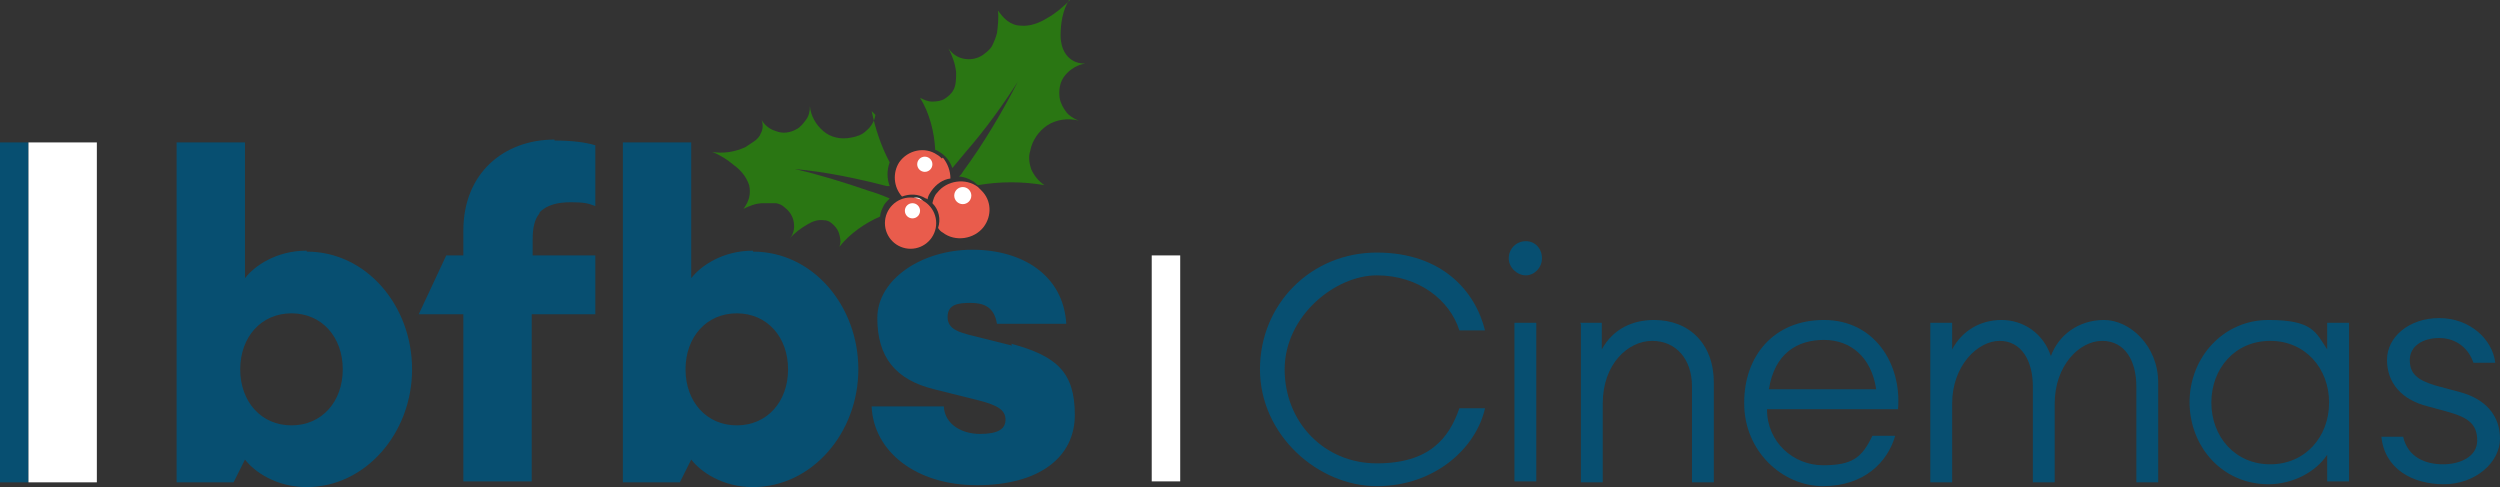 <?xml version="1.0" encoding="UTF-8"?>
<svg id="Layer_1" data-name="Layer 1" xmlns="http://www.w3.org/2000/svg" version="1.1" viewBox="0 0 263.3 51.3">
  <rect x="0" y="0" width="263.3" height="51.3" fill="#333333" stroke="none"/>
  <defs>
    <style>
      .cls-1 {
        fill: #e95c4c;
      }

      .cls-1, .cls-2, .cls-3, .cls-4 {
        stroke-width: 0px;
      }

      .cls-2 {
        fill: #fff;
      }

      .cls-3 {
        fill: #074f71;
      }

      .cls-4 {
        fill: #2a7613;
      }
    </style>
  </defs>
  <g>
    <rect class="cls-3" y="15" width="3" height="35.8"/>
    <rect class="cls-2" x="3" y="15" width="7.2" height="35.8"/>
  </g>
  <g>
    <path class="cls-3" d="M106.6,36.4l-4.4-1.1c-1.1-.3-2.4-.6-2.4-1.9s1-1.5,2.4-1.5,2.5.4,2.8,2.2h7.3c-.3-5.1-4.6-7.8-9.9-7.8s-10,3.1-10,7.2,1.9,6.5,6,7.5l4.8,1.2c1.9.5,2.7,1,2.7,2s-.8,1.5-2.7,1.5-3.7-1-3.8-2.9h-7.6c.2,4.7,4.6,8.3,11.1,8.3s10.3-2.9,10.3-7.4-1.9-6.2-6.7-7.5Z"/>
    <path class="cls-3" d="M32.3,26.4c-3.2,0-5.5,1.6-6.5,2.9v-14.3h-7.2v35.8h6l1.2-2.4h0s0,0,0,0h0s0,0,0,0c1,1.3,3.3,2.9,6.5,2.9,6.2,0,11.1-5.7,11.1-12.4s-4.8-12.4-11.1-12.4ZM30.7,44.8c-3.2,0-5.4-2.5-5.4-5.9s2.2-5.9,5.4-5.9,5.4,2.5,5.4,5.9-2.2,5.9-5.4,5.9Z"/>
    <path class="cls-3" d="M79.3,26.4c-3.2,0-5.5,1.6-6.5,2.9v-14.3h-7.2v35.8h6l1.2-2.4h0c1,1.3,3.3,2.9,6.5,2.9,6.2,0,11.1-5.7,11.1-12.4s-4.8-12.4-11.1-12.4ZM77.6,44.8c-3.2,0-5.4-2.5-5.4-5.9s2.2-5.9,5.4-5.9,5.4,2.5,5.4,5.9-2.2,5.9-5.4,5.9Z"/>
    <path class="cls-3" d="M58.4,14.7s0,0,0,0c-5.3,0-9.6,3.5-9.6,9.6v2.6h-1.8l-2.9,6.2h4.7v17.6h7.2v-17.6h6.7v-6.2h0s-3.8,0-3.8,0h-2.8v-1.7c0-1.2.2-2.1.7-2.7,0,0,0,0,0,0,0,0,0-.1.1-.2,0,0,0,0,.1-.1,0,0,0,0,0,0,.7-.6,1.7-.9,3.1-.9s1.8.1,2.6.4v-6.4h0c-1-.3-2.4-.5-4.3-.5s0,0,0,0Z"/>
  </g>
  <rect class="cls-2" x="121.3" y="26.9" width="3" height="23.8"/>
  <g>
    <path class="cls-3" d="M132.7,38.9c0-6.9,5.4-12.3,12.3-12.3s10.4,4.1,11.4,8.2h-2.7c-1-3.2-4.3-5.8-8.7-5.8s-9.7,4.3-9.7,9.9,4.2,9.9,9.7,9.9,7.6-2.6,8.7-5.8h2.7c-.9,4.1-5.2,8.2-11.4,8.2s-12.3-5.4-12.3-12.3Z"/>
    <path class="cls-3" d="M158.9,27.2c0-1,.8-1.8,1.8-1.8s1.7.8,1.7,1.8-.8,1.8-1.7,1.8-1.8-.8-1.8-1.8ZM159.5,34h2.3v16.7h-2.3v-16.7Z"/>
    <path class="cls-3" d="M166.4,34h2.3v2.8c1.2-2.2,3.3-3.1,5.5-3.1,3.7,0,6.3,2.5,6.3,6.6v10.5h-2.3v-10.1c0-2.9-1.7-4.8-4.2-4.8s-5.2,2.4-5.2,6.6v8.3h-2.3v-16.7Z"/>
    <path class="cls-3" d="M183.7,42.4c0-4.9,3.1-8.7,8.4-8.7s8.2,4.6,7.8,9.4h-13.8c0,3.5,2.8,5.9,5.9,5.9s4.1-.8,5.2-3.1h2.4c-.8,2.8-3.3,5.3-7.6,5.3s-8.3-3.7-8.3-8.7ZM186.3,41h11.3c-.5-3.4-2.7-5.2-5.5-5.2s-5.2,1.4-5.8,5.2Z"/>
    <path class="cls-3" d="M203.3,34h2.3v2.8c1-1.9,2.9-3.1,5.2-3.1s4.4,1.4,5.2,3.8c.8-2.2,2.9-3.8,5.6-3.8s5.7,2.7,5.7,6.6v10.5h-2.3v-10.1c0-2.7-1.2-4.8-3.6-4.8s-5,2.6-5,6.6v8.3h-2.3v-10.1c0-2.7-1.2-4.8-3.5-4.8s-5,2.6-5,6.6v8.3h-2.3v-16.7Z"/>
    <path class="cls-3" d="M230.6,42.4c0-4.8,3.6-8.7,8.3-8.7s5,1.3,6.2,3.1v-2.8h2.3v16.7h-2.3v-2.8c-1.2,1.8-3.6,3.1-6.2,3.1-4.8,0-8.3-3.9-8.3-8.7ZM245.3,42.4c0-3.6-2.5-6.5-6.2-6.5s-6.2,2.9-6.2,6.5,2.5,6.5,6.2,6.5,6.2-2.9,6.2-6.5Z"/>
    <path class="cls-3" d="M250.8,46h2.3c.5,2.2,2.4,2.9,4.2,2.9s3.6-.8,3.6-2.5-.9-2.4-3-3l-2.2-.6c-2.8-.7-4.3-2.5-4.3-4.9s2.3-4.4,5.5-4.4,5.6,2.2,5.9,4.7h-2.3c-.5-1.5-1.8-2.6-3.6-2.6s-3.1.9-3.1,2.3.7,2.1,2.7,2.7l2.6.7c2.6.7,4.2,2.4,4.2,4.9s-2.6,4.8-5.9,4.8-6.3-1.6-6.6-5.1Z"/>
  </g>
  <g id="Layer_4" data-name="Layer 4">
    <path class="cls-1" d="M99.2,16.7c-.1-.1-.3-.3-.5-.4-1.3-.9-3.1-.5-4,.8-.7,1.1-.6,2.6.3,3.6.8-.3,1.7-.3,2.5.2,0,0,.1,0,.2.1,0-.3.2-.6.4-.9.5-.7,1.2-1.2,2-1.3,0-.8-.3-1.6-.8-2.2h0Z"/>
    <circle class="cls-2" cx="97.4" cy="17.3" r=".8"/>
    <circle class="cls-2" cx="101.1" cy="20.4" r=".9"/>
    <path class="cls-1" d="M103.4,20.1c-.1-.1-.3-.3-.4-.4-1.3-1-3.3-.7-4.3.6-.3.3-.4.7-.5,1.1.7.7.9,1.7.6,2.6.1.2.3.4.5.5,1.3,1,3.3.7,4.3-.6.9-1.2.8-2.8-.2-3.8h0Z"/>
    <circle class="cls-2" cx="101.4" cy="20.6" r=".9"/>
    <g>
      <circle class="cls-2" cx="96.5" cy="21.6" r=".8"/>
      <circle class="cls-2" cx="96.4" cy="22.1" r=".8"/>
      <g>
        <circle class="cls-1" cx="95.9" cy="23.5" r="2.7"/>
        <circle class="cls-2" cx="96.1" cy="22.2" r=".8"/>
      </g>
    </g>
    <path class="cls-4" d="M112.7,0c-.7.7-1.5,1.4-2.4,1.9-.8.5-1.8.9-2.8.8-.5,0-1-.2-1.4-.5s-.7-.7-1-1.1c.1.8,0,1.6-.1,2.4-.1.4-.3.9-.5,1.3s-.6.7-1,1c-.6.4-1.3.5-1.9.4-.7-.1-1.3-.5-1.7-1.1.4.8.7,1.6.8,2.5,0,.7,0,1.4-.3,1.9-.2.4-.6.7-.9.9s-.8.3-1.3.3c-.5,0-.9-.2-1.3-.4,1,1.6,1.5,3.6,1.6,5.5.2,0,.4.2.6.3.6.4,1,1,1.2,1.6.5-.6,1-1.2,1.5-1.8,2-2.3,3.8-4.8,5.4-7.3-1.7,3.3-3.6,6.5-5.8,9.5-.1.2-.2.3-.4.5.5,0,1,.2,1.5.5.2.1.3.3.5.4,0,0,0,0,0,0,2.3-.4,4.7-.4,7,0-.6-.4-1.1-1-1.4-1.7-.2-.6-.3-1.3-.1-1.9.2-1.1.9-2.1,1.8-2.7s2.2-.8,3.3-.5c-.5-.2-1-.5-1.3-.9-.3-.4-.6-.9-.7-1.5-.1-.8,0-1.7.6-2.4.5-.6,1.3-1.1,2.1-1.2-.7,0-1.3-.2-1.8-.7-.3-.3-.5-.7-.6-1s-.2-.8-.2-1.2c0-1.3.2-2.7.9-3.8h0Z"/>
    <path class="cls-4" d="M92.2,12.1c-.1.7-.5,1.3-1,1.7-.4.4-1,.6-1.6.7-1,.2-2.1,0-2.9-.7s-1.3-1.6-1.4-2.6c0,.5-.1,1-.4,1.4s-.6.8-1,1c-.7.4-1.5.5-2.2.2-.7-.2-1.3-.7-1.6-1.4.3.5.3,1.2,0,1.7-.1.3-.4.6-.7.8-.3.2-.6.4-.9.6-1.1.5-2.3.7-3.5.5.8.3,1.6.8,2.3,1.4.7.5,1.3,1.2,1.6,2.1.1.4.1.9,0,1.3-.1.4-.3.8-.6,1.2.6-.3,1.3-.6,2.1-.6.4,0,.8,0,1.2,0,.4,0,.8.2,1.1.5.5.4.8.9.9,1.5.1.6,0,1.2-.4,1.7.5-.6,1.2-1.1,1.9-1.5.5-.3,1.1-.5,1.7-.4.4,0,.7.2,1,.5.3.3.5.6.6,1,.1.4.2.8,0,1.3,1.1-1.4,2.7-2.5,4.3-3.2,0-.4.2-.8.4-1.2.2-.3.4-.5.6-.7-.7-.3-1.5-.6-2.2-.8-2.6-.9-5.2-1.7-7.8-2.3,3.3.3,6.6,1,9.7,1.8,0,0,.2,0,.3,0-.3-.8-.3-1.7,0-2.5-.9-1.7-1.5-3.5-1.9-5.4h0Z"/>
  </g>
</svg>
